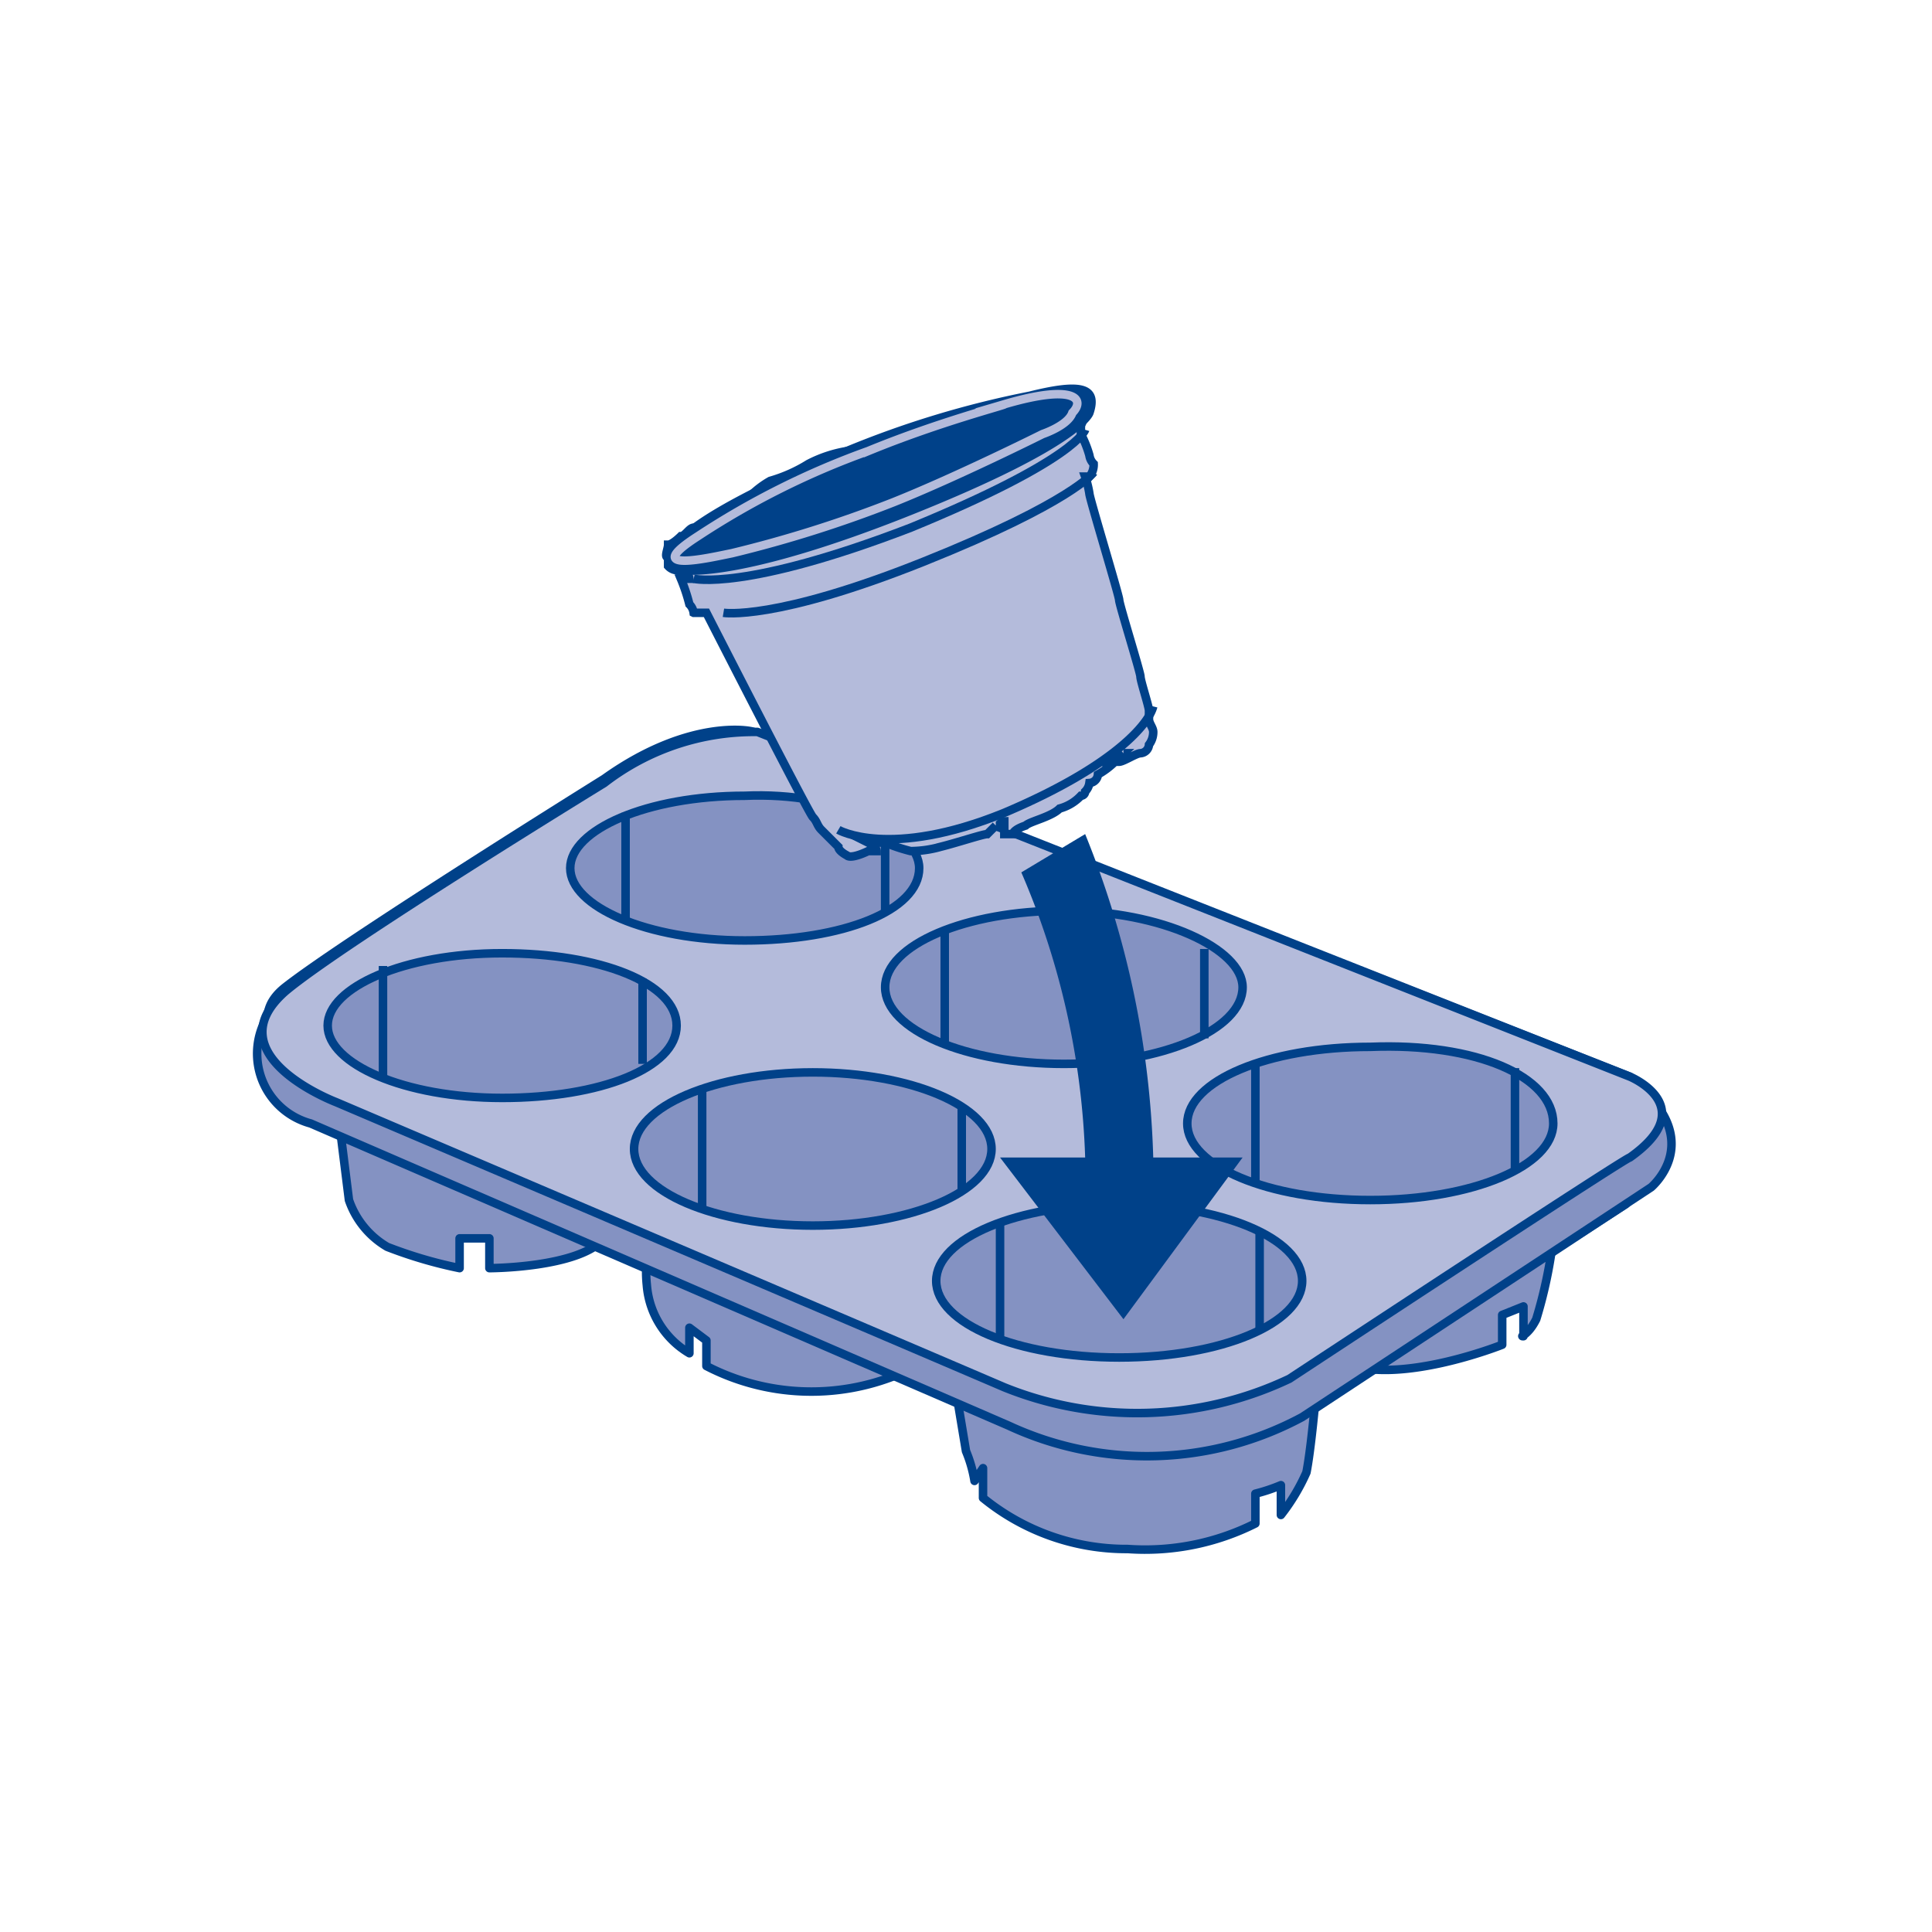 <svg id="tray-konfigurator-icon" xmlns="http://www.w3.org/2000/svg" width="45.4" height="45.4" viewBox="0 0 45.4 45.4">
  <rect id="Rechteck_99" data-name="Rechteck 99" width="45.4" height="45.4" fill="#fff"/>
  <g id="Gruppe_505" data-name="Gruppe 505">
    <g id="Gruppe_502" data-name="Gruppe 502">
      <g id="Gruppe_499" data-name="Gruppe 499">
        <path id="Pfad_2536" data-name="Pfad 2536" d="M8,26.6l.2,1.6a2.039,2.039,0,0,0,.9,1.1,10.425,10.425,0,0,0,1.7.5v-.7h.7v.7s2.1,0,2.7-.7l.5-1.7L8.9,25,8,26.6Z" fill="#8492c2" stroke="#004189" stroke-linecap="round" stroke-linejoin="round" stroke-width="0.2"/>
        <path id="Pfad_2537" data-name="Pfad 2537" d="M15.2,30.2a2.039,2.039,0,0,0,1,1.6v-.6l.4.3v.6a5.364,5.364,0,0,0,4.5.2V30.8l-4.4-2.2c0,.1-1.7-.3-1.5,1.6Z" fill="#8492c2" stroke="#004189" stroke-linecap="round" stroke-linejoin="round" stroke-width="0.2"/>
        <path id="Pfad_2538" data-name="Pfad 2538" d="M31.5,32c1.3.6,3.8-.4,3.8-.4v-.7l.5-.2v.7c-.1,0,.1,0,.3-.4a10.8,10.8,0,0,0,.4-1.9L34.9,28l-3.7,2.9Z" fill="#8492c2" stroke="#004189" stroke-linecap="round" stroke-linejoin="round" stroke-width="0.2"/>
        <path id="Pfad_2539" data-name="Pfad 2539" d="M22.5,32.9l.2,1.2a3.1,3.1,0,0,1,.2.7l.2-.3v.7a5.331,5.331,0,0,0,3.4,1.2,5.774,5.774,0,0,0,3-.6v-.7a4.169,4.169,0,0,0,.6-.2v.7a4.689,4.689,0,0,0,.6-1c.1-.5.2-1.6.2-1.6l-2.8-1-5.6.9Z" fill="#8492c2" stroke="#004189" stroke-linecap="round" stroke-linejoin="round" stroke-width="0.2"/>
        <path id="Pfad_2540" data-name="Pfad 2540" d="M6.6,23.4c-1,1.4.7,2.9.7,2.9l16.4,7.1a7.789,7.789,0,0,0,6.9-.2l7.6-4.9s1.6-1.6.2-2.8L6.6,23.4Z" fill="#fff" stroke="#004189" stroke-linecap="round" stroke-linejoin="round" stroke-width="0.2"/>
        <path id="Pfad_2541" data-name="Pfad 2541" d="M14.2,18.3s-6.1,3.8-7.5,4.9,1.2,2.6,1.2,2.6S20.1,31,23.6,32.5a8.346,8.346,0,0,0,6.7-.2l6.1-3.9a15.313,15.313,0,0,0,1.9-1.3c1-.8,0-1.8,0-1.8L17.7,17.2c.1,0-1.4-.4-3.5,1.1Z" fill="#fff" stroke="#004189" stroke-linecap="round" stroke-linejoin="round" stroke-width="0.2"/>
      </g>
      <g id="Gruppe_501" data-name="Gruppe 501">
        <g id="Gruppe_500" data-name="Gruppe 500">
          <path id="Pfad_2542" data-name="Pfad 2542" d="M6.6,23.5a1.7,1.7,0,0,0,.7,2.9l16.4,7.1a7.708,7.708,0,0,0,6.9-.2l8.2-5.4s1.2-1-.2-2.3l-32-2.1Z" fill="#8492c2" stroke="#004189" stroke-linecap="round" stroke-linejoin="round" stroke-width="0.2"/>
          <path id="Pfad_2543" data-name="Pfad 2543" d="M14.2,18.4S8,22.2,6.7,23.3C5,24.8,7.9,25.9,7.9,25.9s12.2,5.2,15.7,6.7a8.346,8.346,0,0,0,6.7-.2s7.9-5.2,8-5.2c1.7-1.2,0-1.9,0-1.9L17.8,17.2a5.752,5.752,0,0,0-3.6,1.2Z" fill="#b4bbdb" stroke="#004189" stroke-linecap="round" stroke-linejoin="round" stroke-width="0.2"/>
        </g>
        <path id="Pfad_2544" data-name="Pfad 2544" d="M15.9,24.1c0,1-1.8,1.7-4.1,1.7S7.7,25,7.7,24.1s1.8-1.7,4.1-1.7S15.9,23.1,15.9,24.1Z" fill="#8492c2" stroke="#004189" stroke-miterlimit="10" stroke-width="0.2"/>
        <path id="Pfad_2545" data-name="Pfad 2545" d="M21.6,20.4c0,1-1.8,1.7-4.1,1.7s-4.1-.8-4.1-1.7,1.8-1.7,4.1-1.7C19.7,18.6,21.6,19.5,21.6,20.4Z" fill="#8492c2" stroke="#004189" stroke-miterlimit="10" stroke-width="0.2"/>
        <path id="Pfad_2546" data-name="Pfad 2546" d="M23.3,27c0,1-1.9,1.8-4.2,1.8S14.9,28,14.9,27s1.9-1.8,4.2-1.8S23.3,26,23.3,27Z" fill="#8492c2" stroke="#004189" stroke-miterlimit="10" stroke-width="0.2"/>
        <path id="Pfad_2547" data-name="Pfad 2547" d="M29.2,23.2c0,1-1.9,1.8-4.2,1.8s-4.2-.8-4.2-1.8,1.9-1.8,4.2-1.8S29.2,22.3,29.2,23.2Z" fill="#8492c2" stroke="#004189" stroke-miterlimit="10" stroke-width="0.2"/>
        <path id="Pfad_2548" data-name="Pfad 2548" d="M30.6,30.1c0,1-1.9,1.8-4.3,1.8S22,31.1,22,30.1s1.9-1.8,4.3-1.8,4.3.8,4.3,1.8Z" fill="#8492c2" stroke="#004189" stroke-miterlimit="10" stroke-width="0.2"/>
        <path id="Pfad_2549" data-name="Pfad 2549" d="M36.5,26.4c0,1-1.9,1.8-4.3,1.8s-4.3-.8-4.3-1.8,1.9-1.8,4.3-1.8C34.7,24.5,36.5,25.3,36.5,26.4Z" fill="#8492c2" stroke="#004189" stroke-miterlimit="10" stroke-width="0.2"/>
      </g>
      <line id="Linie_1132" data-name="Linie 1132" y1="2" transform="translate(15.1 23)" fill="none" stroke="#004189" stroke-miterlimit="10" stroke-width="0.2"/>
      <line id="Linie_1133" data-name="Linie 1133" y2="2.6" transform="translate(9 22.7)" fill="none" stroke="#004189" stroke-miterlimit="10" stroke-width="0.2"/>
      <line id="Linie_1134" data-name="Linie 1134" y1="2" transform="translate(20.8 19.4)" fill="none" stroke="#004189" stroke-miterlimit="10" stroke-width="0.2"/>
      <line id="Linie_1135" data-name="Linie 1135" y2="2.6" transform="translate(14.7 19.1)" fill="none" stroke="#004189" stroke-miterlimit="10" stroke-width="0.2"/>
      <line id="Linie_1136" data-name="Linie 1136" y1="2.1" transform="translate(28.3 22.3)" fill="none" stroke="#004189" stroke-miterlimit="10" stroke-width="0.2"/>
      <line id="Linie_1137" data-name="Linie 1137" y2="2.7" transform="translate(22.2 21.9)" fill="none" stroke="#004189" stroke-miterlimit="10" stroke-width="0.2"/>
      <line id="Linie_1138" data-name="Linie 1138" y1="2.4" transform="translate(35.6 25.1)" fill="none" stroke="#004189" stroke-miterlimit="10" stroke-width="0.2"/>
      <line id="Linie_1139" data-name="Linie 1139" y2="2.8" transform="translate(29.5 25)" fill="none" stroke="#004189" stroke-miterlimit="10" stroke-width="0.2"/>
      <line id="Linie_1140" data-name="Linie 1140" y1="2.4" transform="translate(29.6 28.9)" fill="none" stroke="#004189" stroke-miterlimit="10" stroke-width="0.2"/>
      <line id="Linie_1141" data-name="Linie 1141" y2="2.8" transform="translate(23.5 28.7)" fill="none" stroke="#004189" stroke-miterlimit="10" stroke-width="0.2"/>
      <line id="Linie_1142" data-name="Linie 1142" y1="2" transform="translate(22.6 26)" fill="none" stroke="#004189" stroke-miterlimit="10" stroke-width="0.2"/>
      <line id="Linie_1143" data-name="Linie 1143" y2="2.8" transform="translate(16.5 25.6)" fill="none" stroke="#004189" stroke-miterlimit="10" stroke-width="0.2"/>
    </g>
    <path id="Pfad_2550" data-name="Pfad 2550" d="M27.1,27.2a21.8,21.8,0,0,0-1.6-7.6l-1.5.9a18.373,18.373,0,0,1,1.5,6.7h-2L26.4,31l2.8-3.8H27.1Z" fill="#004189"/>
    <g id="Gruppe_504" data-name="Gruppe 504">
      <g id="Gruppe_503" data-name="Gruppe 503">
        <path id="SVGID" d="M23.6,19.3c-.1,0-.1.1-.2.1a2653781653553.954,2653781653553.954,0,0,1-.2.2c-.1,0-.7.2-1.1.3a2.639,2.639,0,0,1-.7.1,4.169,4.169,0,0,1-.6-.2h-.4s.2.1.2.2h-.2s-.4.2-.5.1c0,0-.2-.1-.2-.2l-.2-.2-.2-.2c-.1-.1-.1-.2-.2-.3s-2.5-4.8-2.5-4.8h-.3a.349.349,0,0,0-.1-.2,4.169,4.169,0,0,0-.2-.6h.2a.349.349,0,0,0-.1-.2h-.2a.31.31,0,0,1-.2-.1v-.2c-.1,0,0-.2,0-.3.1,0,.3-.2.3-.2.1,0,.2-.2.3-.2.2,0,.5-.3.7-.4a1.69,1.69,0,0,1,.5-.2,2.2,2.2,0,0,1,.6-.5,3.552,3.552,0,0,0,.9-.4,3.022,3.022,0,0,1,.9-.3c.5-.1,1.1-.4,1.2-.4a5.638,5.638,0,0,0,1.2-.4c.2,0,.8-.2.9-.2.2,0,.8-.2.9-.2h1.3l.2.2s-.1.2-.2.2c0,0,.1,0,0,.2h0v.2a2.566,2.566,0,0,1,.2.5.349.349,0,0,0,.1.2h0a.438.438,0,0,1-.1.3h-.1a2.269,2.269,0,0,1,.1.4c0,.1.7,2.4.7,2.5s.5,1.7.5,1.8.2.7.2.8v.2h0c0,.1.1.2.1.3a.494.494,0,0,1-.1.3.215.215,0,0,1-.2.2c-.1,0-.4.2-.5.2h-.1a1.866,1.866,0,0,1-.4.3.215.215,0,0,1-.2.2.349.349,0,0,1-.1.2.1.1,0,0,1-.1.1,1.069,1.069,0,0,1-.5.3c-.2.2-.7.3-.8.4-.3.1-.3.2-.3.2h-.2v-.3h0Zm2.8-1.6h0a1.409,1.409,0,0,1-.5.3" fill="#b4bbdb" fill-rule="evenodd"/>
        <path id="SVGID1" d="M23.6,19.3c-.1,0-.1.1-.2.1a2653781653553.954,2653781653553.954,0,0,1-.2.2c-.1,0-.7.2-1.1.3a2.639,2.639,0,0,1-.7.1,4.169,4.169,0,0,1-.6-.2h-.4s.2.1.2.2h-.2s-.4.2-.5.1c0,0-.2-.1-.2-.2l-.2-.2-.2-.2c-.1-.1-.1-.2-.2-.3s-2.5-4.8-2.5-4.8h-.3a.349.349,0,0,0-.1-.2,4.169,4.169,0,0,0-.2-.6h.2a.349.349,0,0,0-.1-.2h-.2a.31.31,0,0,1-.2-.1v-.2c-.1,0,0-.2,0-.3.1,0,.3-.2.3-.2.1,0,.2-.2.3-.2.2,0,.5-.3.7-.4a1.69,1.69,0,0,1,.5-.2,2.2,2.2,0,0,1,.6-.5,3.552,3.552,0,0,0,.9-.4,3.022,3.022,0,0,1,.9-.3c.5-.1,1.1-.4,1.2-.4a5.638,5.638,0,0,0,1.2-.4c.2,0,.8-.2.9-.2.2,0,.8-.2.9-.2h1.3l.2.2s-.1.2-.2.2c0,0,.1,0,0,.2h0v.2a2.566,2.566,0,0,1,.2.5.349.349,0,0,0,.1.2h0a.438.438,0,0,1-.1.3h-.1a2.269,2.269,0,0,1,.1.4c0,.1.7,2.4.7,2.5s.5,1.7.5,1.8.2.7.2.8v.2h0c0,.1.1.2.1.3a.494.494,0,0,1-.1.3.215.215,0,0,1-.2.2c-.1,0-.4.2-.5.2h-.1a1.866,1.866,0,0,1-.4.3.215.215,0,0,1-.2.2.349.349,0,0,1-.1.2.1.1,0,0,1-.1.1,1.069,1.069,0,0,1-.5.3c-.2.2-.7.3-.8.4-.3.1-.3.2-.3.2h-.2v-.3h0Zm2.8-1.6h0a1.409,1.409,0,0,1-.5.3" fill="none" stroke="#004189" stroke-miterlimit="10" stroke-width="0.2"/>
      </g>
      <path id="Pfad_2551" data-name="Pfad 2551" d="M17,14.4s1.2.2,4.7-1.2,4-2.1,4-2.1" fill="none" stroke="#004189" stroke-miterlimit="10" stroke-width="0.2"/>
      <path id="Pfad_2552" data-name="Pfad 2552" d="M16.3,13.6s1.2.3,5.1-1.2c3.9-1.6,4.1-2.3,4.1-2.3" fill="none" stroke="#004189" stroke-miterlimit="10" stroke-width="0.2"/>
      <path id="Pfad_2553" data-name="Pfad 2553" d="M25.6,9.7s-.2.7-4.2,2.3-5.3,1.4-5.3,1.4-.7,0-.2-.6c.4-.6,2.5-1.6,4-2.2a22.673,22.673,0,0,1,4.3-1.3c1.2-.3,1.6-.2,1.4.4Z" fill="#004189" stroke="#004189" stroke-miterlimit="10" stroke-width="0.2" fill-rule="evenodd"/>
      <path id="Pfad_2554" data-name="Pfad 2554" d="M20.4,10.6a18.836,18.836,0,0,0-4,2c-1.4.9.3.5.8.4A28.869,28.869,0,0,0,21,11.8c1.5-.6,3.5-1.6,3.5-1.6s.6-.2.7-.5c.3-.3.1-.7-1.6-.2.1,0-1.5.4-3.2,1.1Z" fill="none" stroke="#b4bbdb" stroke-miterlimit="10" stroke-width="0.2"/>
      <path id="Pfad_2555" data-name="Pfad 2555" d="M24.9,10" fill="#004189" stroke="#fff" stroke-miterlimit="10" stroke-width="0.2" fill-rule="evenodd"/>
      <path id="Pfad_2556" data-name="Pfad 2556" d="M19.7,19.5s1.2.7,3.9-.4C26.2,18,27,17,27.1,16.6" fill="none" stroke="#004189" stroke-miterlimit="10" stroke-width="0.2"/>
    </g>
  </g>
</svg>
